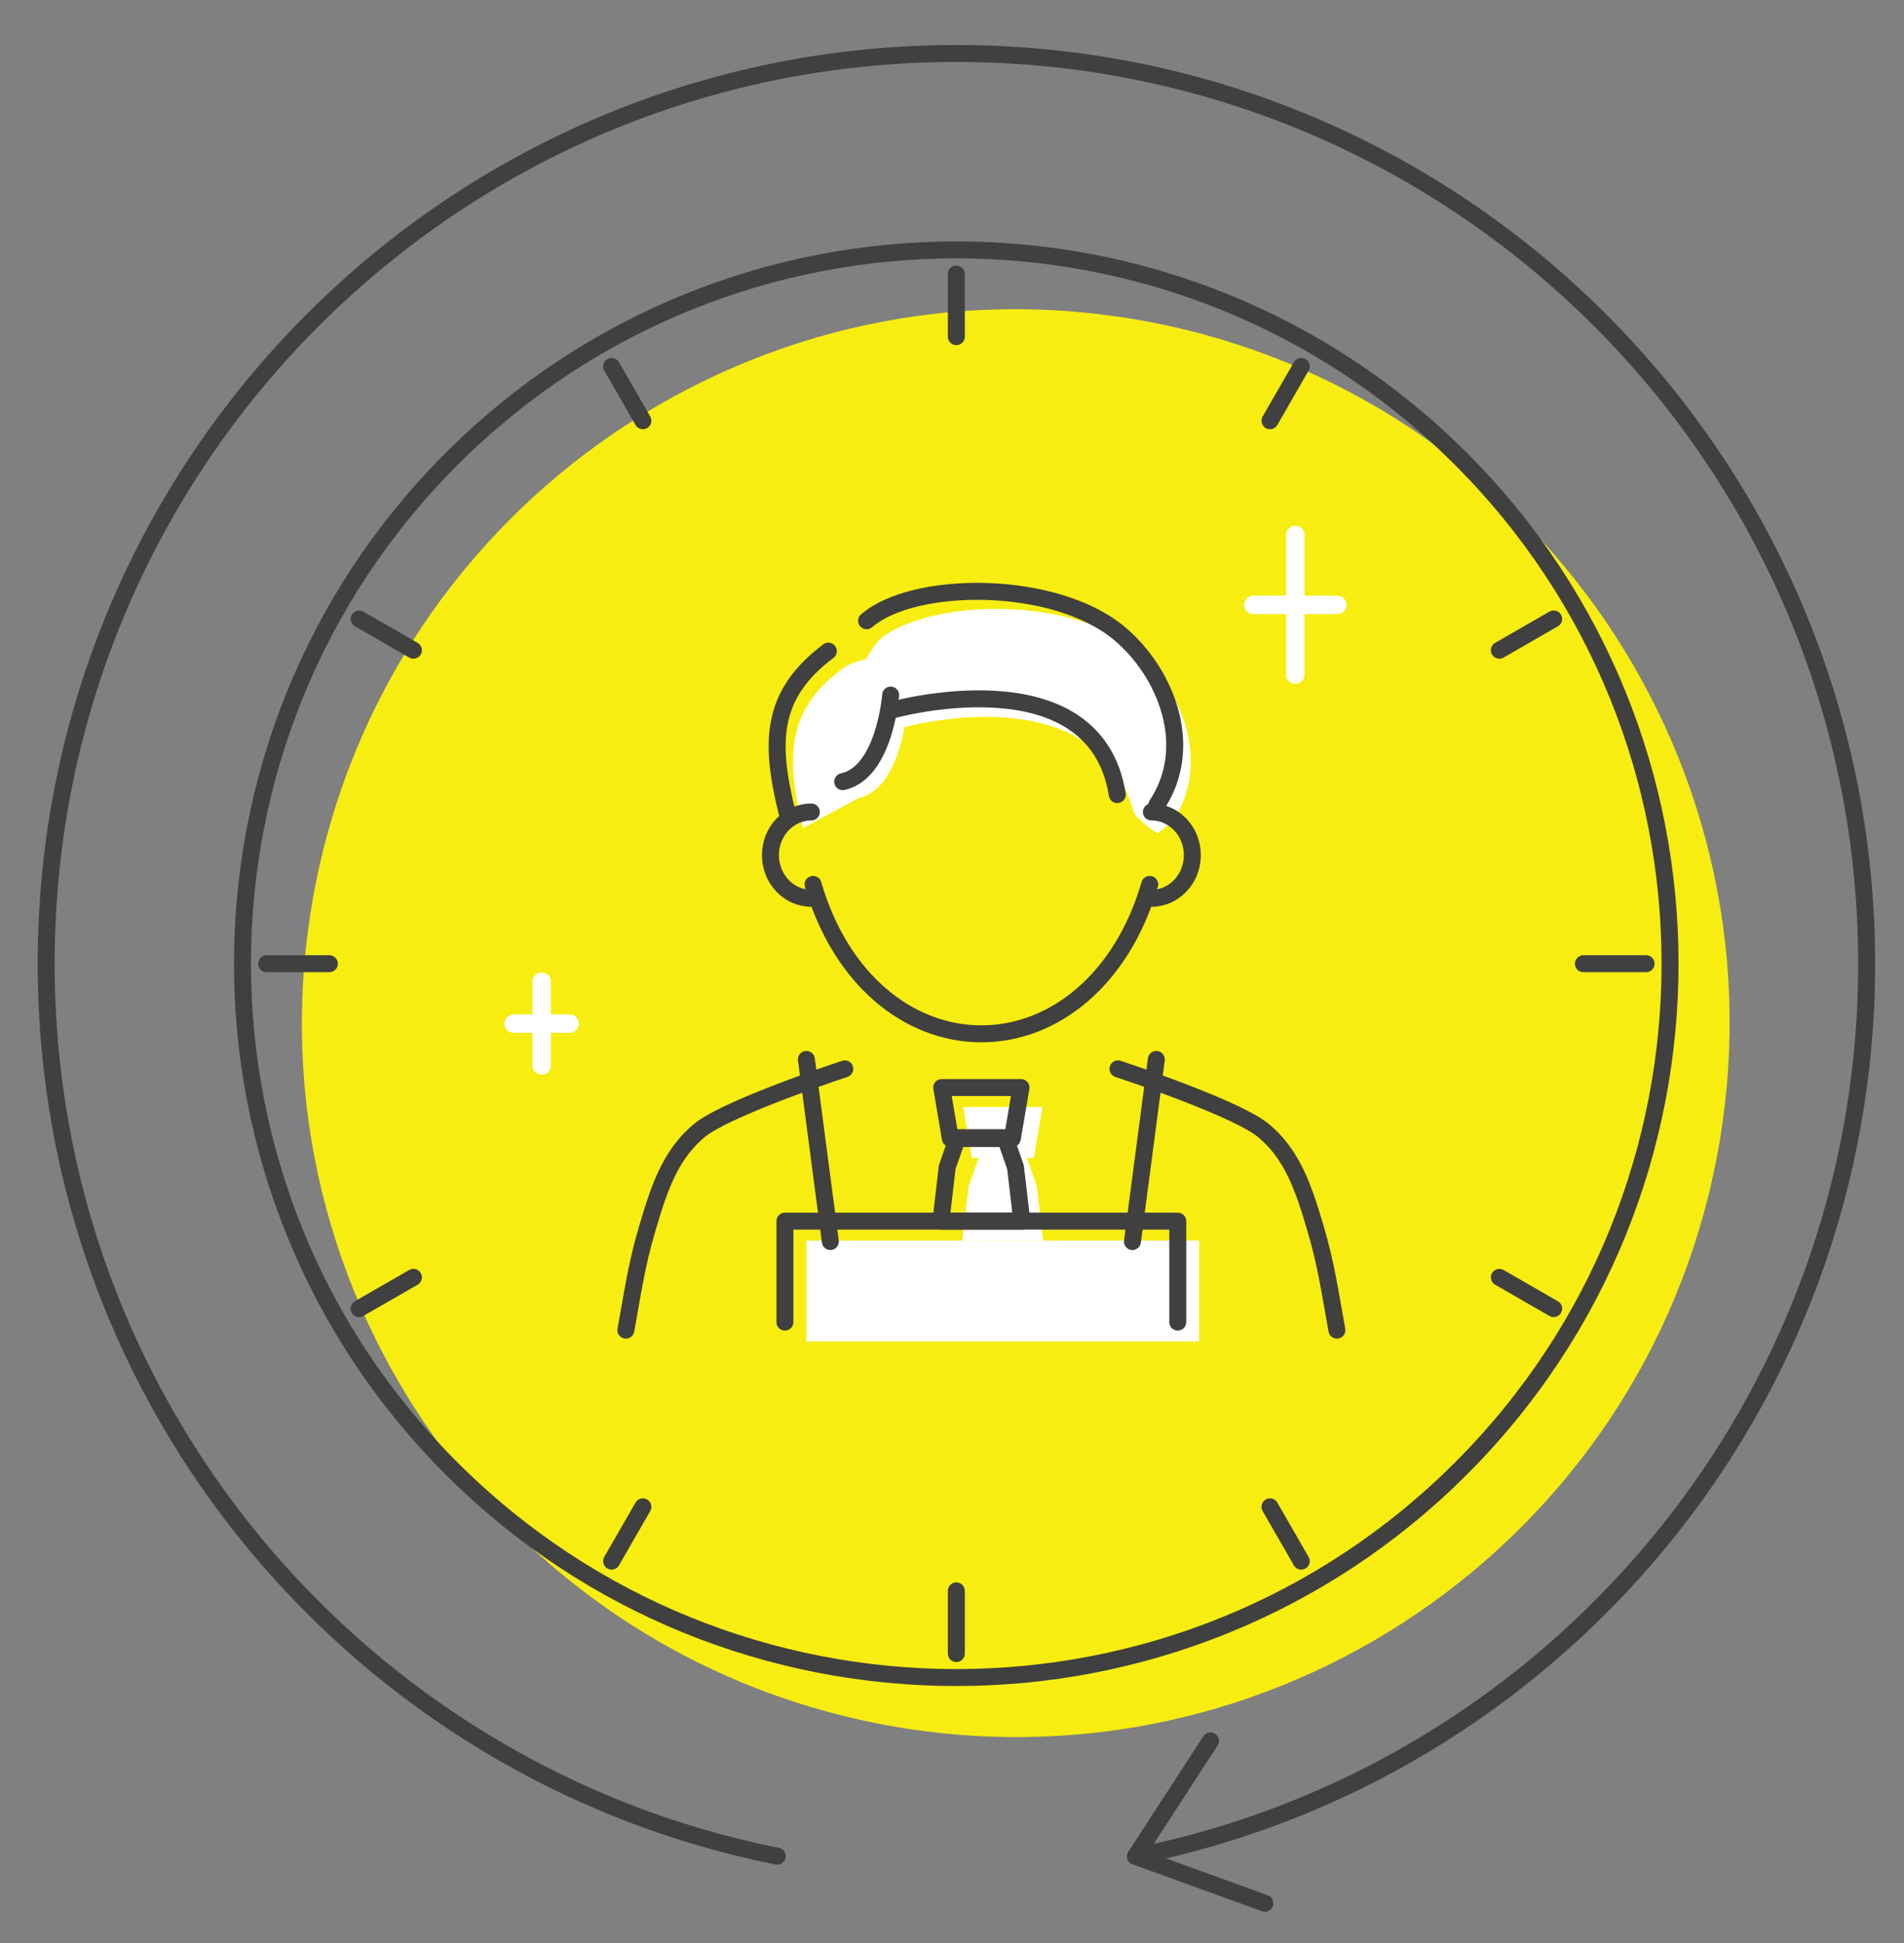 <svg width="98" height="100" viewBox="0 0 98 100" fill="none" xmlns="http://www.w3.org/2000/svg">
<rect x="0" y="0" width="98" height="100" fill="#808080" stroke="none"/>
<g clip-path="url(#clip0_1864_91204)">
<path d="M88.529 58.639C91.832 38.619 78.281 19.712 58.262 16.409C38.242 13.106 19.336 26.657 16.032 46.676C12.729 66.695 26.28 85.602 46.299 88.906C66.318 92.209 85.225 78.658 88.529 58.639Z" fill="#F7ED11"/>
<path d="M49.223 14.102V17.328" stroke="#404040" stroke-width="0.873" stroke-linecap="round" stroke-linejoin="round"/>
<path d="M49.223 81.876V85.102" stroke="#404040" stroke-width="0.873" stroke-linecap="round" stroke-linejoin="round"/>
<path d="M84.725 49.599H81.499" stroke="#404040" stroke-width="0.873" stroke-linecap="round" stroke-linejoin="round"/>
<path d="M16.952 49.599H13.727" stroke="#404040" stroke-width="0.873" stroke-linecap="round" stroke-linejoin="round"/>
<path d="M18.483 31.855L21.278 33.464" stroke="#404040" stroke-width="0.873" stroke-linecap="round" stroke-linejoin="round"/>
<path d="M77.174 65.741L79.968 67.35" stroke="#404040" stroke-width="0.873" stroke-linecap="round" stroke-linejoin="round"/>
<path d="M66.976 18.859L65.367 21.654" stroke="#404040" stroke-width="0.873" stroke-linecap="round" stroke-linejoin="round"/>
<path d="M33.089 77.552L31.48 80.347" stroke="#404040" stroke-width="0.873" stroke-linecap="round" stroke-linejoin="round"/>
<path d="M18.483 67.35L21.278 65.741" stroke="#404040" stroke-width="0.873" stroke-linecap="round" stroke-linejoin="round"/>
<path d="M77.174 33.464L79.968 31.855" stroke="#404040" stroke-width="0.873" stroke-linecap="round" stroke-linejoin="round"/>
<path d="M31.48 18.859L33.089 21.654" stroke="#404040" stroke-width="0.873" stroke-linecap="round" stroke-linejoin="round"/>
<path d="M65.367 77.552L66.976 80.347" stroke="#404040" stroke-width="0.873" stroke-linecap="round" stroke-linejoin="round"/>
<path d="M75.198 75.577C89.545 61.229 89.545 37.968 75.198 23.621C60.85 9.273 37.589 9.273 23.242 23.621C8.894 37.968 8.894 61.229 23.242 75.577C37.589 89.924 60.85 89.924 75.198 75.577Z" stroke="#404040" stroke-width="0.873" stroke-linecap="round" stroke-linejoin="round"/>
<path d="M62.302 89.599L58.444 95.54L65.104 97.954" stroke="#404040" stroke-width="0.873" stroke-linecap="round" stroke-linejoin="round"/>
<path d="M58.447 95.54C79.906 91.258 96.077 72.321 96.077 49.606C96.077 23.729 75.1 2.752 49.223 2.752C23.347 2.752 2.377 23.729 2.377 49.599C2.377 72.314 18.548 91.251 40.006 95.532" stroke="#404040" stroke-width="0.873" stroke-linecap="round" stroke-linejoin="round"/>
<path d="M64.518 31.129H68.828" stroke="white" stroke-width="0.949" stroke-linecap="round"/>
<path d="M66.67 27.537L66.67 34.721" stroke="white" stroke-width="0.949" stroke-linecap="round"/>
<path d="M26.442 52.681H29.316" stroke="white" stroke-width="0.949" stroke-linecap="round"/>
<path d="M27.881 50.525L27.881 54.835" stroke="white" stroke-width="0.949" stroke-linecap="round"/>
</g>
<g clip-path="url(#clip1_1864_91204)">
<path d="M58.446 33.437C55.126 30.654 48.013 30.856 45.431 32.784C45.022 33.09 44.578 33.919 44.578 33.919C44.578 33.919 43.849 34.067 43.461 34.346C40.453 36.506 40.435 38.992 41.329 42.622L44.199 41.068C45.746 40.735 46.343 38.612 46.557 37.42C47.666 37.132 56.458 35.068 58.337 41.73C58.467 42.194 59.584 42.895 59.584 42.895L60.366 42.262C62.372 39.244 60.825 35.433 58.449 33.44L58.446 33.437Z" fill="white"/>
<path d="M61.719 63.848H41.503V69.043H61.719V63.848Z" fill="white"/>
<path d="M53.208 59.594H50.017L49.573 56.972H53.655L53.208 59.594Z" fill="white"/>
<path d="M53.693 63.847L53.367 61.067L52.837 59.549H50.385L49.853 61.067L49.529 63.847H53.693Z" fill="white"/>
<path d="M43.482 55.011C41.974 55.507 37.286 57.149 36.04 58.15C34.487 59.401 33.908 61.225 33.322 63.2C32.767 65.074 32.602 66.325 32.214 68.457" stroke="#404040" stroke-width="0.873" stroke-linecap="round" stroke-linejoin="round"/>
<path d="M57.543 55.011C59.051 55.507 63.739 57.149 64.986 58.15C66.538 59.401 67.118 61.225 67.703 63.2C68.258 65.074 68.423 66.325 68.811 68.457" stroke="#404040" stroke-width="0.873" stroke-linecap="round" stroke-linejoin="round"/>
<path d="M41.506 54.526L42.738 63.898" stroke="#404040" stroke-width="0.873" stroke-linecap="round" stroke-linejoin="round"/>
<path d="M59.516 54.526L58.287 63.898" stroke="#404040" stroke-width="0.873" stroke-linecap="round" stroke-linejoin="round"/>
<path d="M40.401 68.044V62.849H60.621V68.044" stroke="#404040" stroke-width="0.873" stroke-linecap="round" stroke-linejoin="round"/>
<path d="M52.105 58.596H48.915L48.471 55.973H52.552L52.105 58.596Z" stroke="#404040" stroke-width="0.873" stroke-linecap="round" stroke-linejoin="round"/>
<path d="M57.508 40.896C56.344 33.594 45.84 36.562 45.84 36.562" stroke="#404040" stroke-width="0.873" stroke-linecap="round" stroke-linejoin="round"/>
<path d="M45.842 35.772C45.842 35.772 45.542 39.764 43.372 40.23" stroke="#404040" stroke-width="0.873" stroke-linecap="round" stroke-linejoin="round"/>
<path d="M59.175 45.518C57.757 50.41 54.252 53.208 50.512 53.208C46.771 53.208 43.269 50.41 41.849 45.518" stroke="#404040" stroke-width="0.873" stroke-linecap="round" stroke-linejoin="round"/>
<path d="M41.761 41.789C40.599 41.789 39.655 42.784 39.655 44.011C39.655 45.238 40.596 46.233 41.761 46.233C41.825 46.233 41.89 46.23 41.955 46.224" stroke="#404040" stroke-width="0.873" stroke-linecap="round" stroke-linejoin="round"/>
<path d="M59.264 41.789C60.426 41.789 61.37 42.784 61.37 44.011C61.37 45.238 60.429 46.233 59.264 46.233C59.2 46.233 59.135 46.23 59.07 46.224" stroke="#404040" stroke-width="0.873" stroke-linecap="round" stroke-linejoin="round"/>
<path d="M40.503 41.786C39.609 38.156 39.676 35.739 42.635 33.511" stroke="#404040" stroke-width="0.873" stroke-linecap="round" stroke-linejoin="round"/>
<path d="M59.541 41.427C61.546 38.409 59.999 34.598 57.623 32.605C54.303 29.819 47.046 29.84 44.605 31.949" stroke="#404040" stroke-width="0.873" stroke-linecap="round" stroke-linejoin="round"/>
<path d="M52.594 62.849L52.267 60.069L51.738 58.551H49.285L48.753 60.069L48.43 62.849H52.594Z" stroke="#404040" stroke-width="0.873" stroke-linecap="round" stroke-linejoin="round"/>
</g>
<defs>
<clipPath id="clip0_1864_91204">
<rect width="97.291" height="98.793" fill="white" transform="translate(0.582 0.956)"/>
</clipPath>
<clipPath id="clip1_1864_91204">
<rect width="38.075" height="39.511" fill="white" transform="translate(31.473 29.692)"/>
</clipPath>
</defs>
</svg>
